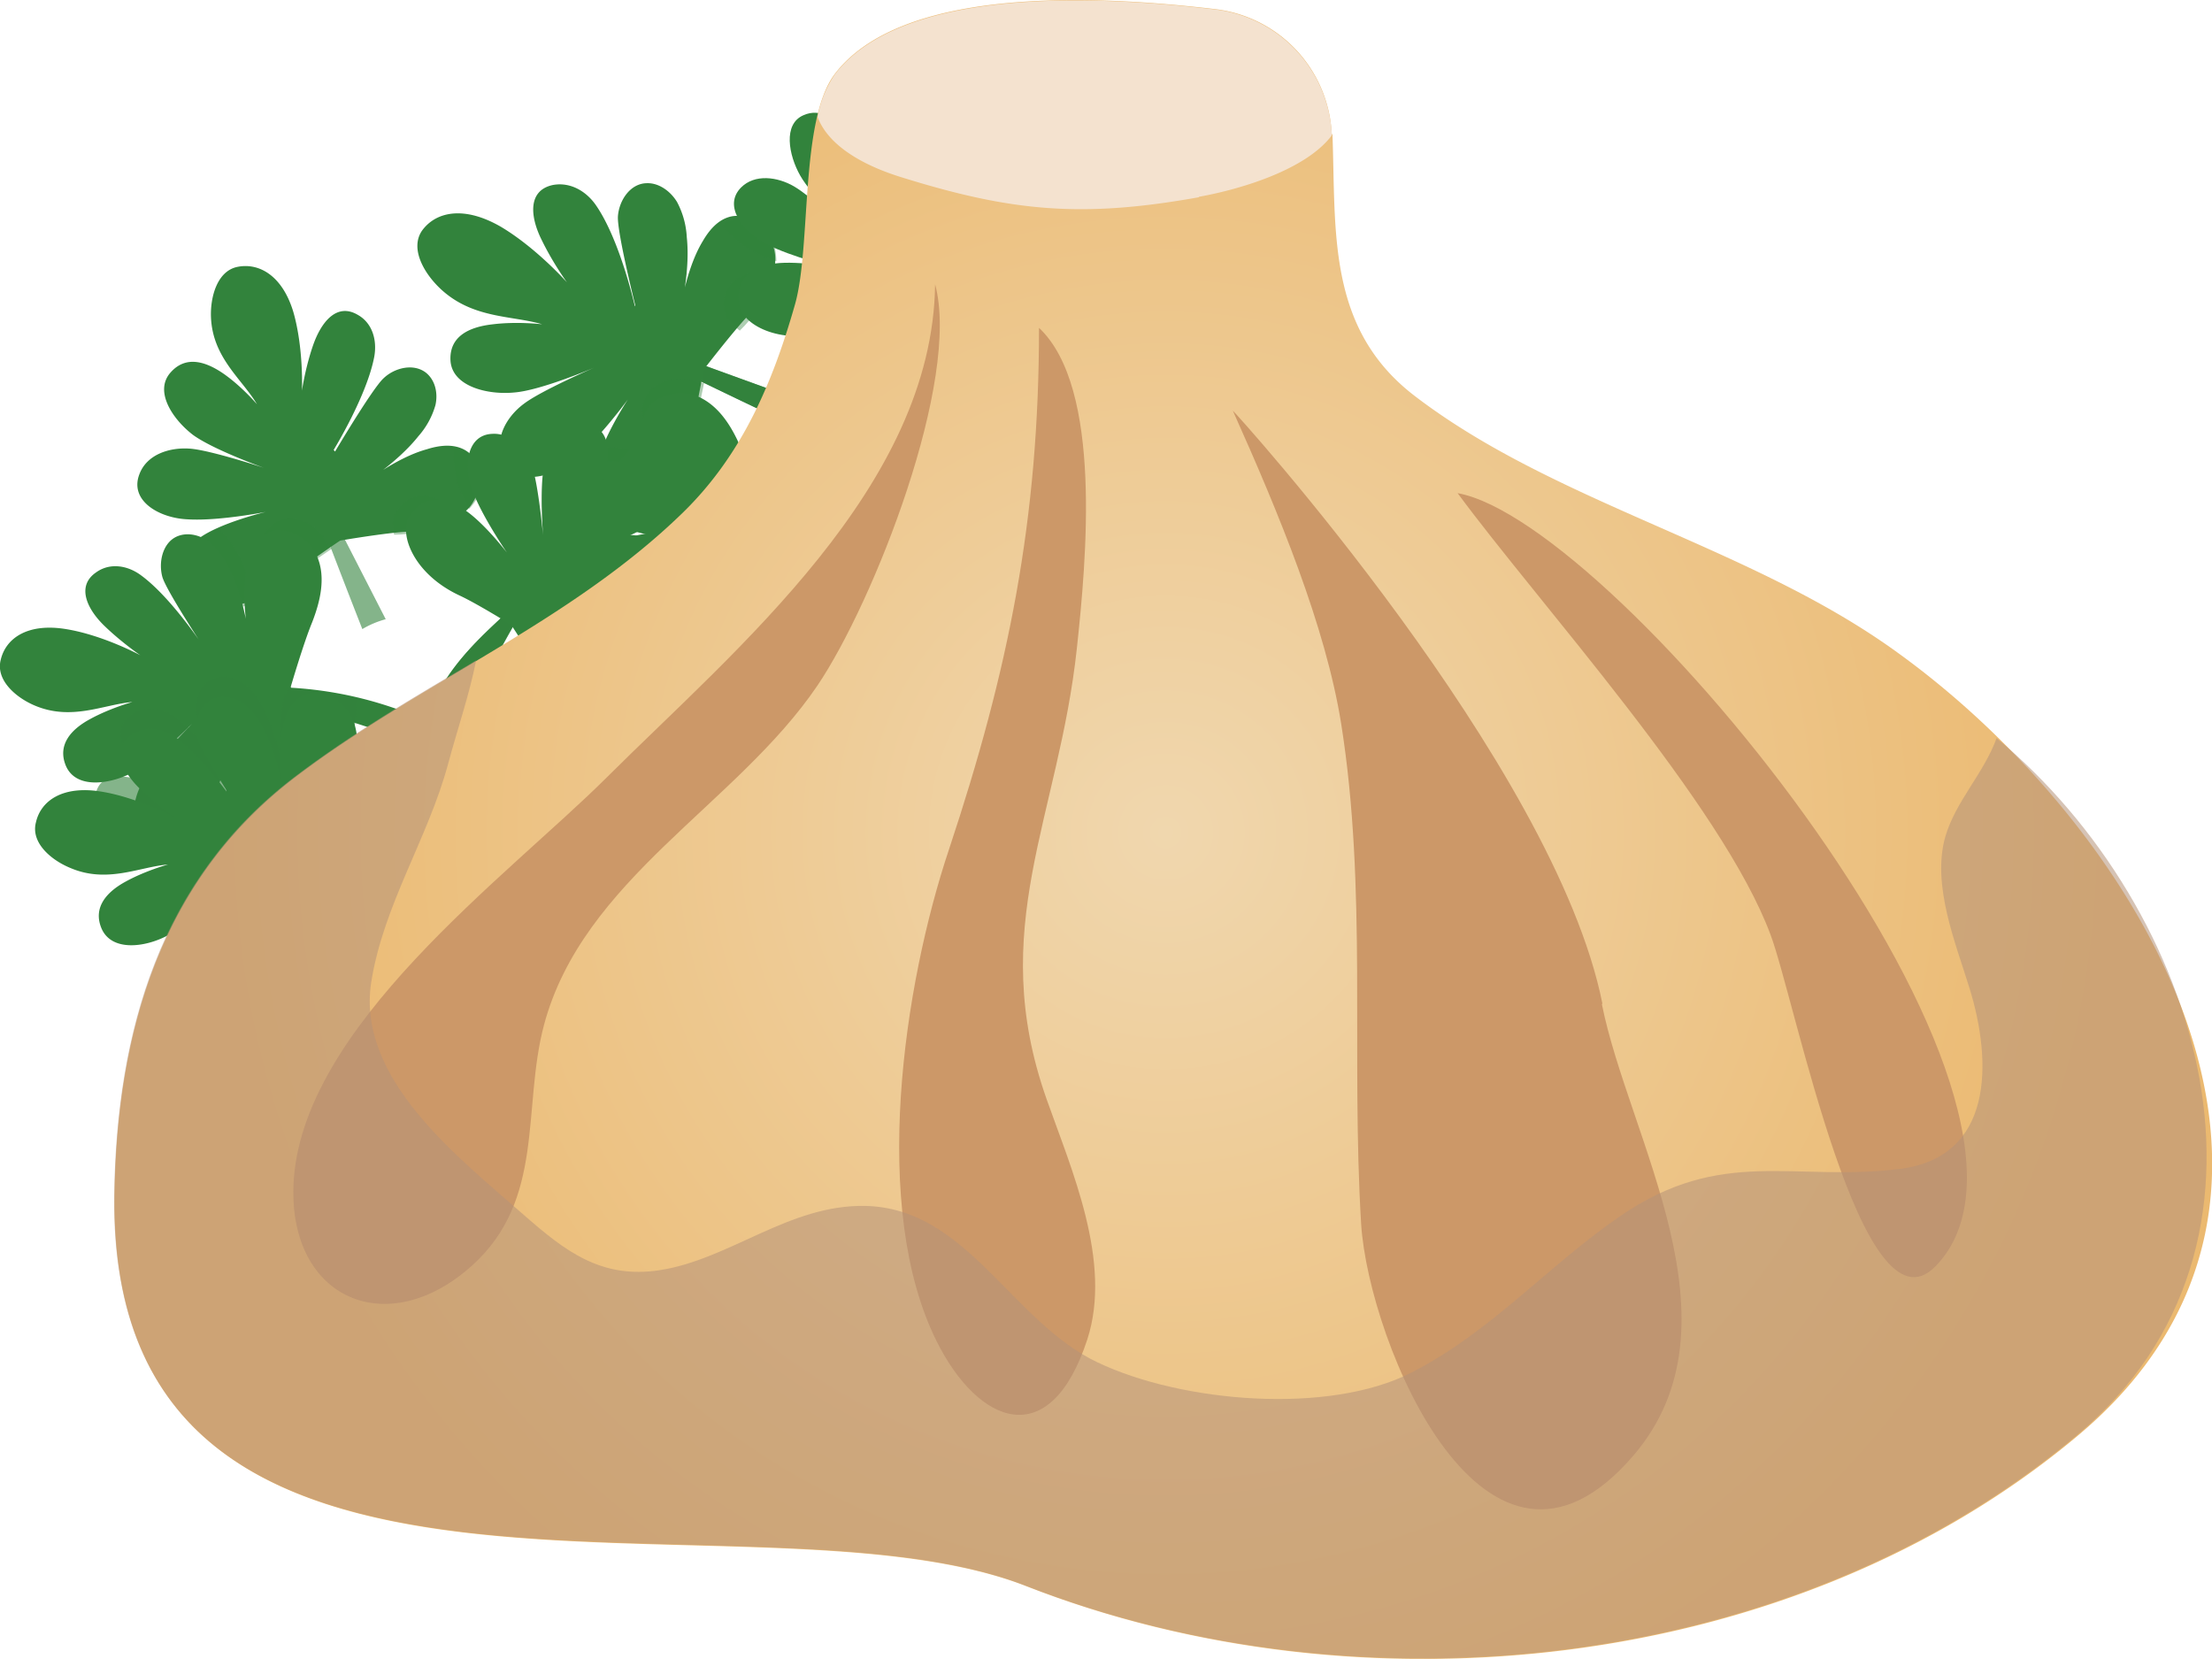 <svg xmlns="http://www.w3.org/2000/svg" xmlns:xlink="http://www.w3.org/1999/xlink" width="47.234" height="35.423" viewBox="0 0 12.497 9.372"><defs><radialGradient id="a" cx="90.51" cy="31.06" r="17.51" fx="90.51" fy="31.06" gradientUnits="userSpaceOnUse"><stop offset="0" stop-color="#f0d7ae"/><stop offset="1" stop-color="#ebb970"/></radialGradient><radialGradient xlink:href="#a" id="b" cx="39.38" cy="39.9" r="20.19" fx="39.38" fy="39.9" gradientTransform="translate(-3.85 -5.87) scale(.265)"/></defs><path d="M6.918 3.572c-1.04-.53-2.495-1.172-3.7-1.783 1.488.54 2.861 1.037 4.134 1.497l-.434.283Z" class="uuid-650535af-7afa-48c5-aee6-0637c46b5b8e" style="fill:#32833c;stroke-width:0"/><path d="M4.484 2.247a.699.699 0 0 0-.059.13 57.92 57.92 0 0 1-1.206-.588l1.262.458Z" class="uuid-736d9393-4ff0-4e8a-8004-178a37106e05" style="opacity:.6;mix-blend-mode:multiply;fill:#32833c;stroke-width:0"/><path d="M6.002 2.773c.074-.32.151-.638.225-.958-.05.455.013.921.185 1.336-.082.003-.169.008-.248-.018-.08-.027-.156-.087-.175-.172-.016-.06 0-.127.013-.188z" class="uuid-650535af-7afa-48c5-aee6-0637c46b5b8e" style="fill:#32833c;stroke-width:0"/><path d="M5.545 3.099c-.273.174-.55.351-.831.534.465-.183.92-.357 1.365-.532a.338.338 0 0 0-.323-.106.715.715 0 0 0-.211.104Zm-.598-1.68c.013.169-.006.338-.011.507-.005.17.003.344.069.5.066.157.196.292.354.32a4.877 4.877 0 0 1-.412-1.328Z" class="uuid-650535af-7afa-48c5-aee6-0637c46b5b8e" style="fill:#32833c;stroke-width:0"/><path d="m6.06 2.53.167-.715c-.026.238-.021.48.013.715a.603.603 0 0 0-.182 0zm-.656.658c0 .056.01.112.024.165-.235.092-.473.185-.714.277l.688-.442Zm-.452-.96c-.016-.098-.019-.201-.016-.302.005-.169.024-.338.01-.508.043.26.106.516.188.765a.592.592 0 0 0-.185.045z" class="uuid-736d9393-4ff0-4e8a-8004-178a37106e05" style="opacity:.6;mix-blend-mode:multiply;fill:#32833c;stroke-width:0"/><path d="M5.034 2.508a2.139 2.139 0 0 0-.926.643c.354-.222.72-.41 1.093-.56-.082.031-.167-.083-.167-.083Zm-1.447-.777s-.082-.368-.217-.567c-.056-.084-.148-.137-.246-.119-.143.03-.13.178-.064.31.064.132.143.24.143.24s-.17-.192-.37-.312c-.207-.121-.368-.09-.448.019-.07.1.008.24.104.33.182.17.402.149.574.2 0 0-.14-.017-.278 0-.138.015-.246.07-.24.203.007.148.21.198.364.182.151-.013.448-.14.448-.14s-.3.13-.397.204c-.1.074-.17.201-.12.315.07.153.273.108.403 0 .14-.114.304-.339.304-.339s-.148.225-.175.373c-.026.148.027.254.178.286.124.026.336-.146.365-.468.01-.122.063-.363.063-.363s.154-.2.241-.294c.085-.092.164-.206.161-.333-.002-.127-.124-.262-.25-.235-.072.016-.123.076-.16.14-.098.161-.13.41-.13.41s.062-.233.04-.434a.475.475 0 0 0-.055-.198c-.037-.061-.103-.109-.172-.106-.093.002-.156.098-.162.188-.005.09.098.502.098.502z" class="uuid-650535af-7afa-48c5-aee6-0637c46b5b8e" style="fill:#32833c;stroke-width:0"/><g class="uuid-2c4ff3f1-d39b-407a-9de0-582bcc4a408b" style="opacity:.6"><path d="M27.24 32.51s-.01-.07-.02-.11c.05-.13.17-.6.2-.7.02 0 .03 0 .05-.01.26-.02.53.06.77.15.23.08.7.3.9.42 0 .11-.34.61-.35.7-.01.13-.08 0-.13.04.01 0-.27.13-.46.24h-.01c-.35-.09-.7-.18-.87-.26-.01-.16-.04-.32-.08-.48zm1.94-.45c0 .07-.27-.07-.27 0-.16-.15-.31-.32-.43-.5-.16-.24-.3-.51-.25-.79.09-.48.75-.67 1.2-.46h.11l-.36 1.73z" class="uuid-70452425-72f2-4783-916c-a0dc9200eda8" style="opacity:.65;mix-blend-mode:multiply;fill:#32833c;stroke-width:0" transform="translate(-3.85 -5.87) scale(.265)"/></g><path d="M3.883 3.075s-.365-.088-.6-.053c-.098.013-.186.071-.204.166-.03.138.11.188.256.188.146 0 .275-.023.275-.023s-.24.066-.425.19c-.191.127-.22.28-.154.392.064.1.22.09.336.045.22-.088.286-.28.4-.408 0 0-.07.114-.109.236-.04.121-.032.238.087.285.135.053.254-.098.302-.233.048-.134.053-.439.053-.439s-.003.31.024.424c.026.113.108.222.225.225.158.005.2-.186.161-.337-.045-.164-.175-.399-.175-.399s.138.22.254.304c.117.082.23.082.318-.034.074-.095.01-.347-.257-.508a3.743 3.743 0 0 1-.293-.212S4.24 2.66 4.19 2.54c-.05-.119-.12-.24-.238-.296-.12-.056-.294-.005-.318.122-.013.071.024.145.066.209.109.158.32.296.32.296s-.187-.156-.378-.225a.5.5 0 0 0-.203-.04c-.07.006-.14.045-.167.109-.032.085.029.182.111.225.082.042.497.132.497.132z" class="uuid-650535af-7afa-48c5-aee6-0637c46b5b8e" style="fill:#32833c;stroke-width:0"/><path d="M4.325 3.786s-.124.024-.265.024c-.14 0-.275-.045-.246-.18.019-.092.103-.15.196-.164.185-.029.458.021.545.04-.095-.021-.38-.082-.444-.116-.08-.043-.138-.138-.106-.22.024-.064.092-.1.158-.109a.493.493 0 0 1 .196.035c.093.034.185.087.254.135-.063-.053-.299-.291-.246-.334.154-.119.304-.211.304-.211.059.058.186.227.217.304.048.116.16.333.16.333l.01.008s-.995.858-1.006.852c-.045-.074-.214-.18.074-.336.122-.055.196-.058.196-.058Z" class="uuid-736d9393-4ff0-4e8a-8004-178a37106e05" style="opacity:.6;mix-blend-mode:multiply;fill:#32833c;stroke-width:0"/><path d="M4.664 3.588s-.35-.08-.575-.045c-.095.016-.177.071-.195.164-.03.135.105.183.246.18.137 0 .262-.027.262-.027s-.23.07-.408.191c-.182.127-.212.278-.148.384.058.098.212.084.32.04.212-.088.275-.278.384-.403 0 0-.066.111-.103.233-.037.12-.032.233.084.278.127.05.244-.098.291-.23.045-.133.053-.429.053-.429s-.002.302.021.413c.027.11.104.214.217.217.154.002.193-.183.156-.331-.042-.161-.166-.389-.166-.389s.13.214.243.294c.114.08.22.076.304-.037.072-.093.011-.339-.246-.492-.098-.059-.28-.202-.28-.202s-.111-.216-.159-.333c-.047-.116-.114-.233-.227-.286-.114-.053-.28 0-.305.122-.013.072.022.143.061.201.103.154.307.286.307.286s-.18-.15-.362-.214a.458.458 0 0 0-.196-.035c-.066.008-.135.045-.159.109-.032.082.027.177.106.22.08.042.476.121.476.121z" class="uuid-650535af-7afa-48c5-aee6-0637c46b5b8e" style="fill:#32833c;stroke-width:0"/><g class="uuid-2c4ff3f1-d39b-407a-9de0-582bcc4a408b" style="opacity:.6"><path d="M30.89 26.97s.19.38.19.75c-.18-.06-.36-.13-.51-.21-.21-.11-.53-.38-.65-.56 0 0 .41-.32.98.03zm-.91 1.87c-.11-.51.16-.8.66-.9.14-.03.32-.03.49-.03.03.1-.11.31-.06.42-.32.3-.48.59-.77.87-.13-.1-.29-.24-.31-.36z" class="uuid-70452425-72f2-4783-916c-a0dc9200eda8" style="opacity:.65;mix-blend-mode:multiply;fill:#32833c;stroke-width:0" transform="translate(-3.85 -5.87) scale(.265)"/></g><path d="M5.153 1.368s.257-.18.362-.344c.043-.069.053-.156 0-.225-.074-.1-.18-.045-.259.043-.08.09-.137.185-.137.185s.09-.19.108-.381c.021-.193-.063-.307-.172-.334-.103-.026-.182.077-.22.175-.068.19.027.355.048.503 0 0-.037-.114-.098-.215-.06-.1-.145-.169-.246-.124-.116.05-.084.225-.018.341.066.117.272.31.272.31s-.211-.193-.307-.249c-.095-.055-.222-.071-.299.006-.103.103.008.25.143.32.143.074.386.132.386.132s-.235-.045-.365-.018c-.132.026-.2.105-.172.238.024.11.244.225.519.137.103-.032.315-.069.315-.069s.217.056.323.096c.105.037.222.063.32.016.098-.045.156-.186.09-.276-.04-.05-.106-.071-.167-.079-.161-.026-.368.03-.368.03s.207-.03.355-.11c.05-.026.1-.058.132-.105.032-.048.045-.114.019-.167-.037-.071-.13-.09-.202-.066-.071.024-.357.235-.357.235z" class="uuid-650535af-7afa-48c5-aee6-0637c46b5b8e" style="fill:#32833c;stroke-width:0"/><g class="uuid-2c4ff3f1-d39b-407a-9de0-582bcc4a408b" style="opacity:.6"><path d="M34.62 29.31c-.06-.45.19-.62.64-.72.4-.09.91-.03 1.1 0 0 .18.02.38.03.55-.07.13-.01.27-.1.39-.17.05-.54 0-.68.09-.4-.15-.99-.32-.99-.32zm.07-2.32c.27-.28.72-.22 1.06-.02.2.12.29.19.54.41 0 .18.05.49.03.68-.02.16.04.37.04.53-.2-.05-.73-.2-1.16-.43-.48-.25-.87-.79-.5-1.17zm1.19-.24c-.06-.11-.09-.17-.13-.3.45.08.47.5.41.7-.23-.24-.15-.16-.29-.4z" class="uuid-70452425-72f2-4783-916c-a0dc9200eda8" style="opacity:.65;mix-blend-mode:multiply;fill:#32833c;stroke-width:0" transform="translate(-3.85 -5.87) scale(.265)"/></g><path d="M6.389 1.612s.24-.175.338-.336c.043-.067.05-.151.003-.217-.069-.098-.17-.043-.244.042-.074.087-.13.18-.13.18s.086-.185.104-.368C6.479.728 6.402.617 6.301.59c-.095-.024-.172.074-.206.17-.066.185.024.34.042.486 0 0-.034-.11-.09-.206-.055-.098-.135-.161-.23-.119-.108.05-.08.217-.018.328.06.111.25.296.25.296s-.195-.185-.285-.238c-.09-.053-.206-.066-.278.006-.095.1.006.243.13.31.135.07.36.126.36.126s-.22-.042-.341-.016c-.125.027-.188.103-.165.23.022.106.225.215.482.13.098-.032.296-.069.296-.069s.204.053.302.09.206.058.299.016c.093-.045.148-.18.085-.267-.037-.05-.098-.069-.156-.077-.151-.024-.344.032-.344.032s.193-.03.33-.109a.361.361 0 0 0 .125-.103.168.168 0 0 0 .018-.161c-.034-.069-.122-.087-.188-.064-.066.024-.333.228-.333.228Z" class="uuid-650535af-7afa-48c5-aee6-0637c46b5b8e" style="fill:#32833c;stroke-width:0"/><path d="M2.18 3.498a.537.537 0 0 0-.133.056c-.164-.418-.32-.829-.458-1.207l.59 1.151z" class="uuid-736d9393-4ff0-4e8a-8004-178a37106e05" style="opacity:.6;mix-blend-mode:multiply;fill:#32833c;stroke-width:0"/><path d="m2.965 4.974.87-.56a2.787 2.787 0 0 0-.82 1.164.754.754 0 0 1-.182-.207c-.045-.082-.059-.185-.014-.264a.378.378 0 0 1 .149-.133z" class="uuid-650535af-7afa-48c5-aee6-0637c46b5b8e" style="fill:#32833c;stroke-width:0"/><path d="M2.375 4.882c-.333-.069-.664-.14-.998-.21l1.41.612a.375.375 0 0 0-.174-.323c-.071-.045-.156-.06-.238-.08Zm.728-1.667c-.109.132-.241.243-.363.362-.122.12-.238.254-.299.413-.06.162-.058.352.042.492.143-.45.352-.878.62-1.267Z" class="uuid-650535af-7afa-48c5-aee6-0637c46b5b8e" style="fill:#32833c;stroke-width:0"/><path d="m3.185 4.834.648-.418c-.193.162-.363.35-.503.556a.64.64 0 0 0-.145-.135Zm-.982.01a.595.595 0 0 0-.098.144c-.24-.106-.484-.21-.725-.315l.826.172zm.339-1.036c.058-.085.127-.162.198-.23.122-.12.257-.23.363-.363-.151.22-.281.45-.392.69a.6.6 0 0 0-.172-.095Z" class="uuid-736d9393-4ff0-4e8a-8004-178a37106e05" style="opacity:.6;mix-blend-mode:multiply;fill:#32833c;stroke-width:0"/><path d="M2.407 4.072a2.16 2.16 0 0 0-1.125-.177c.408.085.807.204 1.196.357-.085-.037-.069-.18-.069-.18Zm-.522-1.53s.19-.309.23-.53c.016-.094-.013-.189-.095-.234-.119-.069-.206.043-.251.172-.045.13-.063.257-.063.257s.01-.238-.048-.442c-.061-.206-.193-.283-.318-.257-.113.024-.153.17-.148.286.01.228.175.347.26.49 0 0-.085-.1-.188-.172-.104-.072-.215-.104-.3-.008-.095.106.011.264.125.352.114.084.402.187.402.187s-.293-.097-.413-.108c-.119-.01-.248.032-.29.143-.059.15.11.249.272.256.175.011.442-.042.442-.042s-.257.061-.376.148c-.119.088-.156.196-.074.318.069.1.333.119.577-.09.092-.08.293-.214.293-.214s.25-.043.376-.05c.127-.011.262-.04.35-.133.084-.095.087-.27-.024-.33-.064-.035-.143-.025-.212-.003-.183.05-.373.206-.373.206s.204-.127.325-.28a.452.452 0 0 0 .096-.175c.015-.066 0-.14-.053-.183-.07-.055-.178-.029-.241.032-.064.06-.273.413-.273.413Z" class="uuid-650535af-7afa-48c5-aee6-0637c46b5b8e" style="fill:#32833c;stroke-width:0"/><g class="uuid-2c4ff3f1-d39b-407a-9de0-582bcc4a408b" style="opacity:.6"><path d="m18.51 33.88.06-.09c.12-.06.52-.31.61-.36.01 0 .03.02.04.03.2.16.33.38.44.61.1.21.29.68.35.89-.08.08-.65.21-.73.27-.1.09-.06-.05-.12-.06.01 0-.28-.09-.49-.13-.18-.3-.36-.59-.43-.76.1-.12.19-.25.27-.39zm1.65.97c-.05.05-.15-.23-.2-.18 0-.21 0-.43.04-.64.05-.27.14-.56.36-.72.39-.28.99.02 1.16.46 0 0 .08.07.08.08l-1.44.99z" class="uuid-70452425-72f2-4783-916c-a0dc9200eda8" style="opacity:.65;mix-blend-mode:multiply;fill:#32833c;stroke-width:0" transform="translate(-3.85 -5.87) scale(.265)"/></g><path d="M1.174 3.689s-.196-.307-.379-.44C.72 3.194.621 3.178.544 3.233c-.114.077-.053.207.045.302s.204.167.204.167-.21-.114-.421-.148c-.214-.035-.339.05-.368.174-.029.114.085.212.19.257.21.09.39-.005.554-.019 0 0-.127.035-.238.096-.112.06-.186.148-.138.264.056.132.243.106.37.042.127-.063.344-.28.344-.28S.87 4.31.81 4.411c-.061.1-.08.238 0 .325.108.12.272.008.349-.132.085-.153.156-.415.156-.415s-.056.256-.03.402c.027.145.11.225.255.203.122-.018.254-.248.17-.558a4.316 4.316 0 0 1-.067-.357s.071-.243.12-.362c.047-.12.078-.254.03-.37-.047-.12-.203-.197-.306-.123-.058.043-.082.12-.095.19-.035.186.02.427.02.427s-.023-.238-.11-.415a.443.443 0 0 0-.117-.162c-.053-.042-.127-.06-.188-.032-.079.037-.103.146-.079.23.027.085.254.427.254.427Z" class="uuid-650535af-7afa-48c5-aee6-0637c46b5b8e" style="fill:#32833c;stroke-width:0"/><path d="M.991 4.506S.885 4.435.787 4.34C.69 4.244.63 4.114.742 4.038c.077-.053.175-.037.252.016.15.108.31.333.36.41-.056-.082-.215-.328-.236-.397-.026-.085 0-.193.08-.23.06-.03.134-.01.187.031.053.043.088.101.117.162.042.09.071.193.087.275-.01-.085-.013-.42.056-.415.195.018.37.055.37.055 0 .085-.021.296-.053.376a5.62 5.62 0 0 0-.119.362v.014S.525 4.612.523 4.6c.021-.084-.021-.28.286-.19a.58.58 0 0 1 .18.095z" class="uuid-736d9393-4ff0-4e8a-8004-178a37106e05" style="opacity:.6;mix-blend-mode:multiply;fill:#32833c;stroke-width:0"/><path d="M1.372 4.604s-.196-.307-.378-.437c-.077-.055-.175-.071-.252-.015-.113.076-.052.206.045.301.098.095.204.167.204.167s-.209-.114-.42-.148c-.215-.035-.34.05-.368.174-.03.114.084.212.193.257.209.09.389-.005.553-.019 0 0-.127.035-.238.096-.111.06-.186.148-.138.264.056.133.244.109.37.043.128-.064.344-.28.344-.28s-.216.221-.277.322c-.061.1-.08.238 0 .325.108.12.272.008.349-.132.085-.153.156-.415.156-.415s-.056.256-.03.402c.027.145.11.225.255.204.122-.019.254-.25.17-.559-.033-.119-.067-.357-.067-.357s.072-.243.12-.362c.047-.12.079-.254.03-.37-.047-.117-.203-.197-.306-.122-.058.042-.082.119-.095.19-.035.185.02.426.02.426s-.023-.238-.11-.415a.443.443 0 0 0-.117-.162c-.053-.042-.127-.06-.187-.032-.08.037-.104.146-.08.23.027.085.254.427.254.427Z" class="uuid-650535af-7afa-48c5-aee6-0637c46b5b8e" style="fill:#32833c;stroke-width:0"/><g class="uuid-2c4ff3f1-d39b-407a-9de0-582bcc4a408b" style="opacity:.6"><path d="M24.9 32.34s-.12.4-.37.66c-.09-.16-.17-.33-.23-.48-.08-.22-.12-.62-.1-.83 0 0 .52.03.7.65zm-1.95.75c.27-.43.66-.47 1.1-.21.13.07.26.18.38.3-.05.09-.29.15-.34.26-.45 0-.76.11-1.16.11-.03-.16-.05-.36.02-.46z" class="uuid-70452425-72f2-4783-916c-a0dc9200eda8" style="opacity:.65;mix-blend-mode:multiply;fill:#32833c;stroke-width:0" transform="translate(-3.85 -5.87) scale(.265)"/></g><path d="M3.296 3.318s.328.045.526-.005c.082-.021.151-.08.159-.164.013-.125-.111-.156-.236-.146-.124.01-.235.043-.235.043s.201-.08.35-.204c.15-.127.163-.265.094-.357-.06-.088-.195-.066-.29-.019-.186.093-.225.273-.313.394 0 0 .05-.108.074-.22.024-.113.006-.216-.103-.25-.124-.04-.217.105-.246.232-.03.127-.008.402-.008.402s-.026-.28-.06-.383c-.035-.103-.12-.196-.226-.19-.145.005-.166.182-.113.32.055.148.195.351.195.351s-.145-.19-.262-.256c-.116-.066-.22-.059-.29.055-.059.095.023.323.288.445.1.047.288.164.288.164s.127.193.183.293c.055.104.13.204.238.241.108.037.257-.026.267-.143.005-.066-.034-.127-.074-.177-.108-.132-.31-.235-.31-.235s.18.121.352.166a.38.38 0 0 0 .18.014c.061-.014.117-.053.133-.112.02-.076-.04-.158-.114-.19-.074-.032-.445-.074-.445-.074Z" class="uuid-650535af-7afa-48c5-aee6-0637c46b5b8e" style="fill:#32833c;stroke-width:0"/><g class="uuid-2c4ff3f1-d39b-407a-9de0-582bcc4a408b" style="opacity:.6"><path d="M26.11 36.57c.27-.37.59-.33 1-.09.37.21.73.62.86.78-.12.13-.25.3-.37.44-.15.04-.2.19-.36.22-.17-.08-.42-.39-.6-.42-.21-.39-.54-.94-.54-.94z" class="uuid-70452425-72f2-4783-916c-a0dc9200eda8" style="opacity:.65;mix-blend-mode:multiply;fill:#32833c;stroke-width:0" transform="translate(-3.85 -5.87) scale(.265)"/><path d="M27.79 34.92c.41-.02.72.33.85.72.08.23.1.34.14.68-.13.13-.31.4-.46.53-.13.11-.24.31-.35.43-.12-.18-.44-.67-.62-1.14-.2-.52-.12-1.19.43-1.21zm1.11.64c.03-.12.05-.19.11-.31.3.37.03.7-.16.81-.01-.34-.01-.23.05-.5z" class="uuid-70452425-72f2-4783-916c-a0dc9200eda8" style="opacity:.65;mix-blend-mode:multiply;fill:#32833c;stroke-width:0" transform="translate(-3.85 -5.87) scale(.265)"/></g><path d="M4.11 4.38s.329.044.527-.006c.082-.021.15-.08.159-.164.013-.125-.111-.156-.236-.146a1.4 1.4 0 0 0-.235.043s.2-.08.35-.204c.15-.127.163-.265.094-.357-.06-.088-.195-.066-.29-.019-.186.093-.226.273-.313.394 0 0 .05-.108.074-.22.024-.113.005-.216-.103-.25-.124-.04-.217.105-.246.232-.03.127-.008.402-.008.402s-.026-.28-.06-.383c-.035-.103-.12-.196-.226-.19-.145.005-.166.182-.114.32.056.148.196.351.196.351s-.145-.19-.262-.256c-.116-.067-.22-.059-.29.055-.059.095.023.323.288.445.1.047.288.164.288.164s.127.193.183.293c.055.104.13.204.238.241.108.037.256-.026.267-.143.005-.066-.034-.127-.074-.177-.109-.132-.31-.235-.31-.235s.18.121.352.166a.38.38 0 0 0 .18.013c.061-.013.117-.052.132-.11.022-.077-.04-.16-.113-.191-.074-.032-.445-.074-.445-.074Z" class="uuid-650535af-7afa-48c5-aee6-0637c46b5b8e" style="fill:#32833c;stroke-width:0"/><path d="M7.524.757a.746.746 0 0 0-.662-.706c-.76-.09-1.783-.109-2.146.367-.198.262-.132.971-.224 1.3-.125.439-.297.849-.633 1.177-.64.624-1.492.963-2.193 1.497C.909 4.97.66 5.83.647 6.755.613 9.504 4.224 8.345 5.8 8.962c1.894.74 4.333.492 5.934-.847 1.648-1.376.32-3.5-1.074-4.471-.82-.57-1.884-.81-2.662-1.403-.502-.38-.45-.928-.47-1.481Z" class="uuid-01083260-d836-49c0-8810-622cb8d85823" style="fill:url(#b);stroke-width:0"/><path d="M5.283 1.606C5.269 2.75 4.158 3.665 3.428 4.392c-.561.559-1.736 1.413-1.77 2.305-.024.643.532.883 1.01.452.413-.373.281-.889.405-1.357.22-.826 1.088-1.244 1.546-1.92.32-.475.81-1.726.664-2.266Zm.587.249c0 1.08-.172 1.931-.508 2.942-.257.767-.447 2.03-.069 2.783.233.466.638.635.85-.013.142-.439-.09-.96-.23-1.357-.342-.968.068-1.588.171-2.548.053-.495.146-1.471-.214-1.81ZM9.053 5.67c-.27-1.35-2.08-3.347-2.088-3.35.26.58.524 1.218.612 1.768.148.929.055 1.873.113 2.828.043.67.707 2.281 1.54 1.305.635-.744-.029-1.791-.18-2.548Zm-.818-2.884c.458.622 1.495 1.76 1.768 2.495.14.373.516 2.297.931 1.874.89-.908-1.796-4.207-2.699-4.369Z" class="uuid-8721532d-d908-47a8-ba56-0c04f5baba65" style="fill:#cc9868;stroke-width:0"/><path d="M6.772 1.112c.225-.04.603-.149.752-.347V.76a.748.748 0 0 0-.662-.707c-.76-.09-1.783-.108-2.146.368a.629.629 0 0 0-.097.24c.079.21.373.308.463.337.632.198 1.029.235 1.693.116Z" class="uuid-96e3144b-6964-4f36-b950-ad7910ca167f" style="fill:#f4e2cf;stroke-width:0"/><path d="M11.28 4.17c-.073.201-.232.357-.29.558-.077.273.058.598.137.855.13.42.135.955-.394 1.021-.6.074-1.005-.127-1.577.265-.407.278-.735.659-1.183.886-.465.238-1.293.17-1.772-.058-.487-.23-.736-.87-1.31-.884-.431-.01-.767.302-1.164.363-.328.05-.53-.104-.765-.31-.38-.333-.947-.772-.865-1.315.069-.439.32-.812.434-1.233.053-.198.12-.391.159-.587-.352.209-.704.413-1.027.659C.906 4.966.658 5.826.645 6.752c-.035 2.75 3.577 1.59 5.15 2.207 1.895.74 4.335.492 5.935-.847 1.3-1.084.707-2.982-.45-3.942z" class="uuid-63e6786b-0e1c-4b15-8574-6ba9594cd92a" style="opacity:.55;mix-blend-mode:multiply;fill:#b59279;stroke-width:0"/></svg>